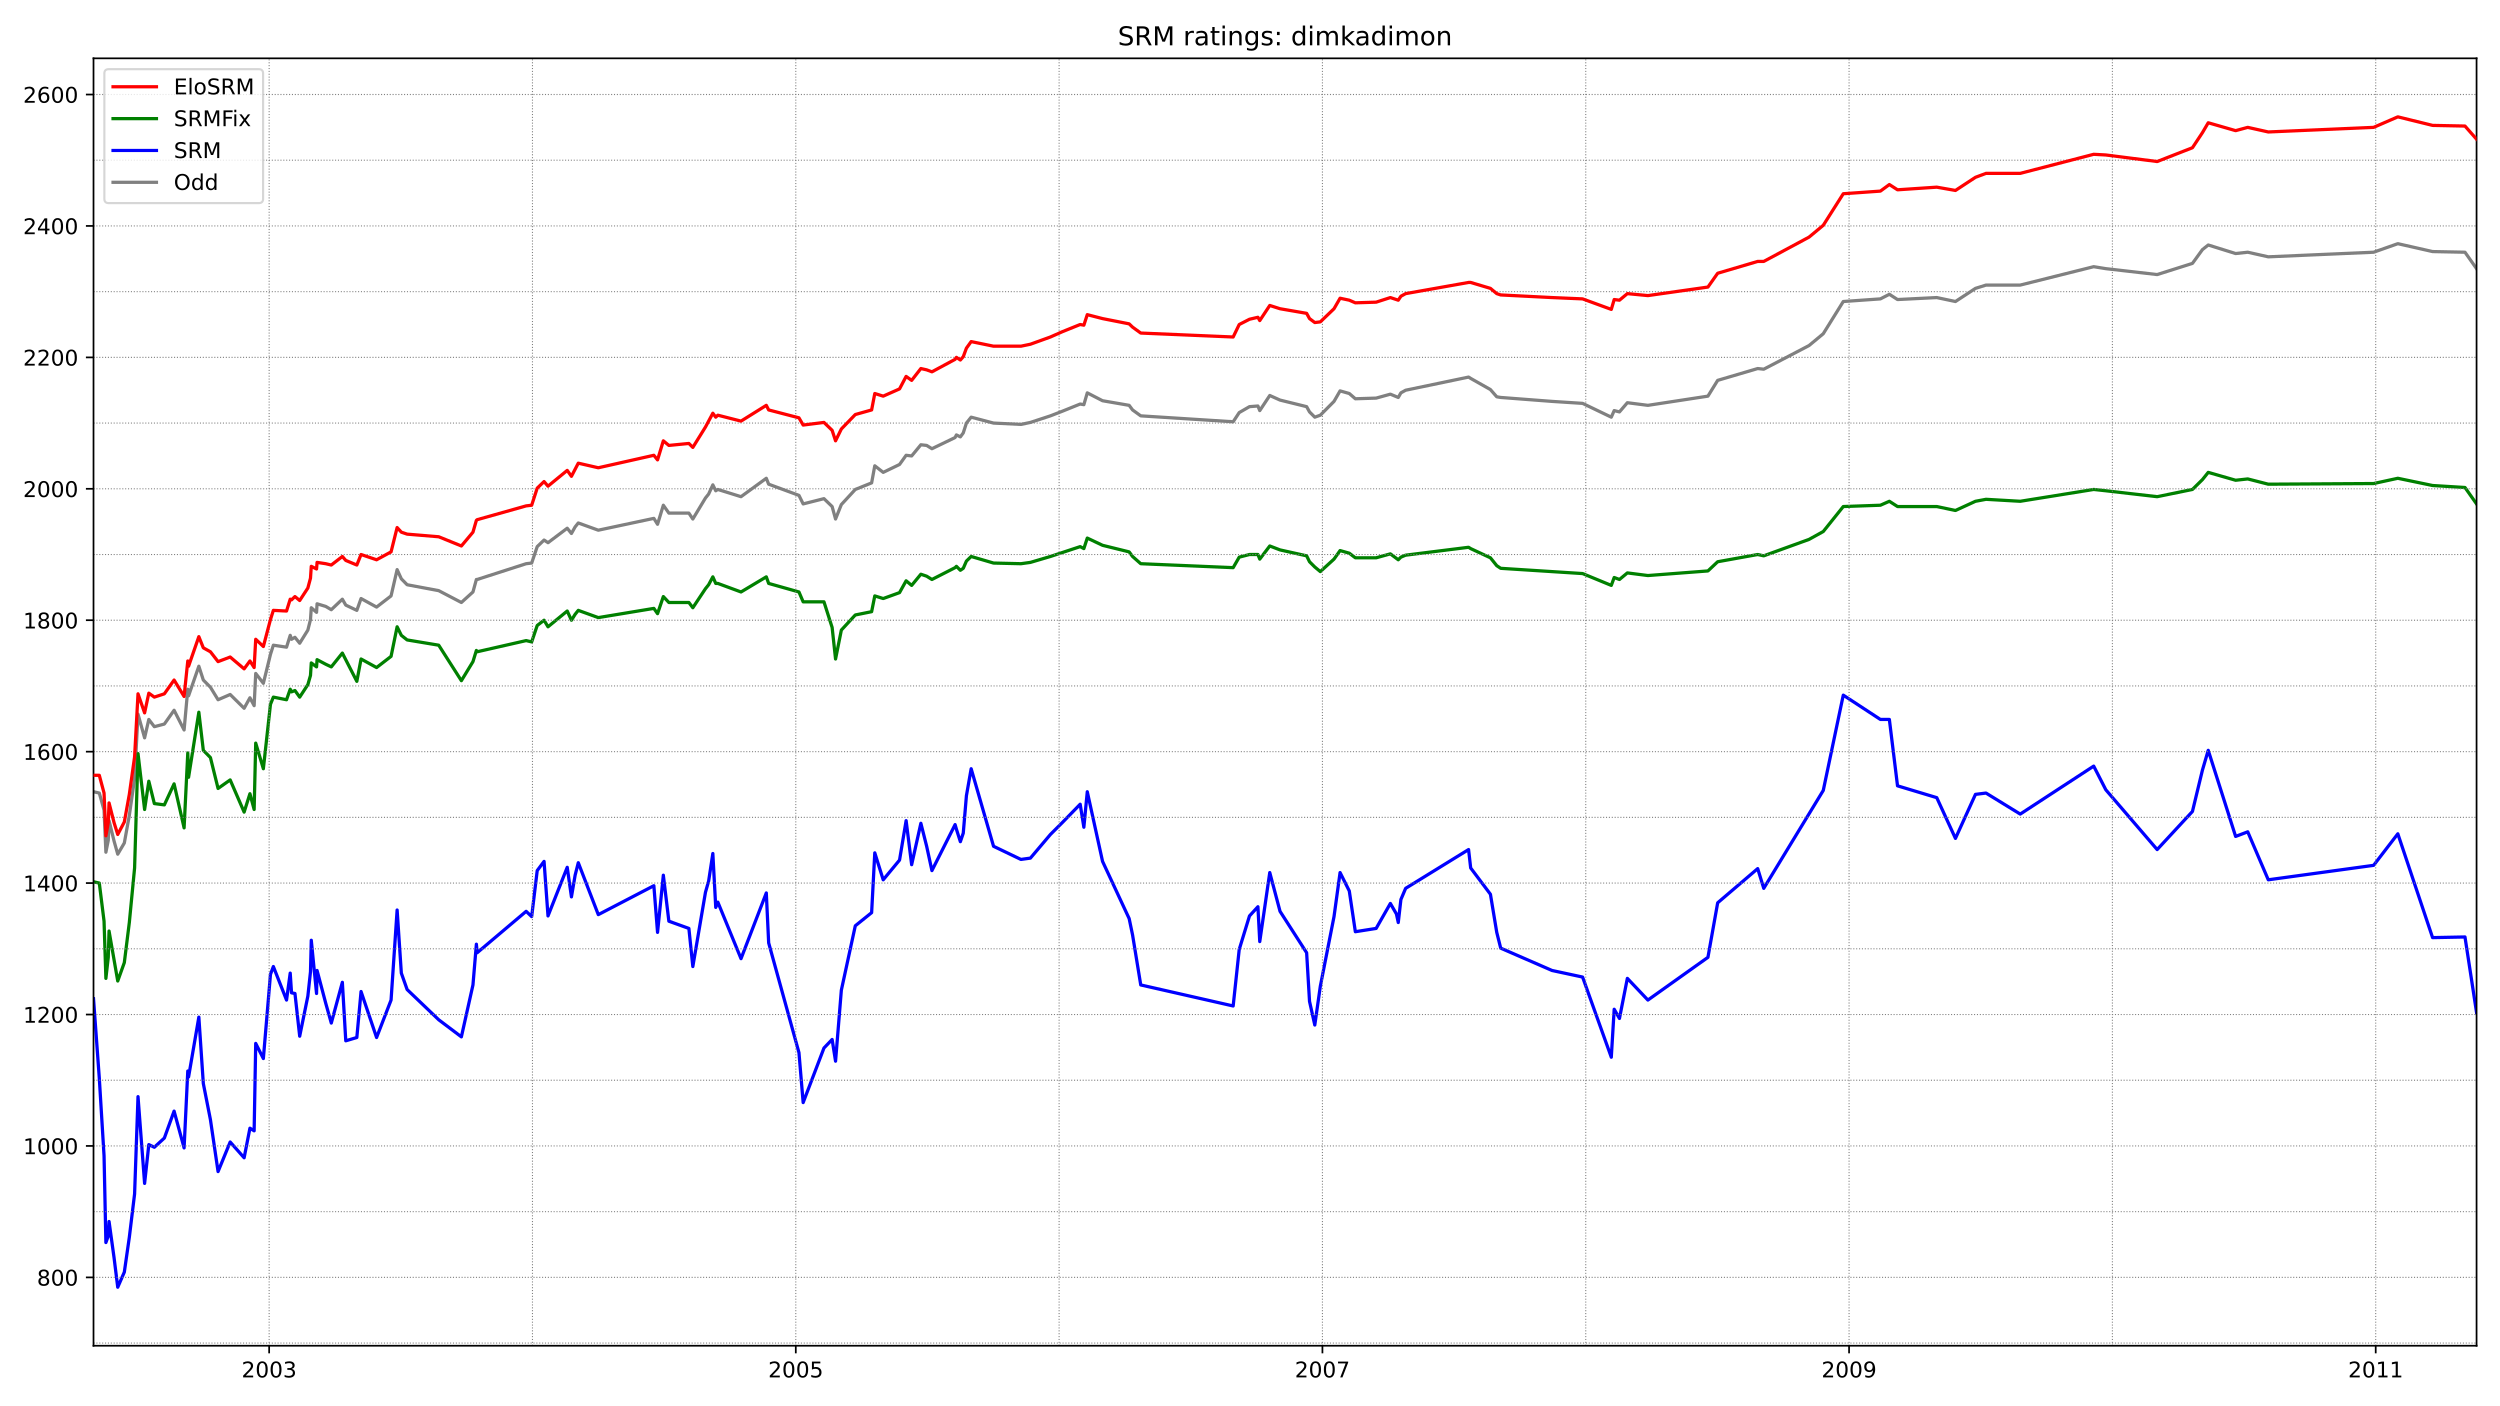 <?xml version="1.0" encoding="utf-8" standalone="no"?>
<!DOCTYPE svg PUBLIC "-//W3C//DTD SVG 1.1//EN"
  "http://www.w3.org/Graphics/SVG/1.1/DTD/svg11.dtd">
<!-- Created with matplotlib (https://matplotlib.org/) -->
<svg height="648pt" version="1.1" viewBox="0 0 1152 648" width="1152pt" xmlns="http://www.w3.org/2000/svg" xmlns:xlink="http://www.w3.org/1999/xlink">
 <defs>
  <style type="text/css">*{stroke-linecap:butt;stroke-linejoin:round;}</style>
 </defs>
 <g id="figure_1">
  <g id="patch_1">
   <path d="M 0 648 
L 1152 648 
L 1152 0 
L 0 0 
z
" style="fill:#ffffff;"/>
  </g>
  <g id="axes_1">
   <g id="patch_2">
    <path d="M 43.09 620.12 
L 1141.2 620.12 
L 1141.2 26.88 
L 43.09 26.88 
z
" style="fill:#ffffff;"/>
   </g>
   <g id="line2d_1">
    <path clip-path="url(#pdb93eaf740)" d="M 43.09 364.834 
L 45.759 365.44 
L 47.944 373.313 
L 48.793 392.693 
L 49.885 387.242 
L 50.249 378.158 
L 52.554 387.545 
L 54.253 393.601 
L 57.287 388.453 
L 59.592 375.735 
L 62.019 358.778 
L 63.596 329.102 
L 66.63 340.003 
L 68.571 331.525 
L 71.119 334.855 
L 75.73 333.644 
L 80.219 327.285 
L 84.83 336.37 
L 86.529 317.595 
L 86.893 320.623 
L 91.625 306.997 
L 93.688 313.356 
L 96.964 316.687 
L 100.483 322.44 
L 106.064 320.018 
L 112.495 326.377 
L 115.165 321.532 
L 117.106 325.165 
L 117.834 310.328 
L 121.353 314.87 
L 124.629 301.546 
L 125.964 297.307 
L 132.031 298.215 
L 133.73 292.765 
L 134.336 294.581 
L 135.914 293.673 
L 138.098 296.398 
L 141.859 290.342 
L 143.073 285.497 
L 143.437 280.046 
L 145.863 282.166 
L 146.106 278.23 
L 150.11 279.441 
L 152.658 280.955 
L 157.755 276.11 
L 159.332 278.835 
L 164.428 281.258 
L 166.37 275.807 
L 173.528 279.744 
L 180.202 274.596 
L 182.993 262.483 
L 184.934 266.723 
L 187.604 269.448 
L 202.164 272.173 
L 212.599 277.624 
L 217.938 272.779 
L 219.516 267.025 
L 219.88 267.025 
L 242.449 259.758 
L 244.997 259.455 
L 247.545 251.885 
L 250.7 248.857 
L 252.52 250.068 
L 261.377 243.406 
L 263.319 245.829 
L 265.017 242.8 
L 266.473 240.984 
L 275.695 244.315 
L 301.298 238.864 
L 302.996 241.589 
L 305.666 232.808 
L 308.214 236.441 
L 317.435 236.441 
L 319.256 239.167 
L 325.08 229.477 
L 326.536 227.66 
L 328.477 223.42 
L 329.812 226.146 
L 330.783 225.54 
L 341.46 228.871 
L 353.109 220.392 
L 354.201 223.118 
L 368.155 228.265 
L 370.096 232.202 
L 379.682 229.78 
L 383.443 233.413 
L 385.021 239.167 
L 387.69 232.505 
L 394.121 225.54 
L 401.644 222.512 
L 403.1 214.639 
L 406.983 217.667 
L 414.506 214.033 
L 417.539 209.794 
L 420.088 210.097 
L 424.334 204.949 
L 427.004 205.252 
L 429.431 206.766 
L 440.108 201.618 
L 440.715 200.407 
L 442.535 201.315 
L 443.87 199.498 
L 445.326 194.956 
L 447.51 192.231 
L 457.824 194.956 
L 470.443 195.562 
L 474.811 194.653 
L 484.033 191.625 
L 489.493 189.505 
L 497.744 186.175 
L 499.443 186.477 
L 501.02 181.027 
L 508.058 184.66 
L 520.313 186.78 
L 521.89 188.9 
L 525.652 191.625 
L 568.241 194.35 
L 571.032 190.111 
L 575.764 187.386 
L 579.647 187.083 
L 580.497 189.203 
L 585.107 182.238 
L 589.84 184.358 
L 602.095 187.386 
L 603.429 189.808 
L 605.856 192.231 
L 608.404 191.322 
L 614.714 184.963 
L 617.505 180.118 
L 621.752 181.33 
L 624.542 183.752 
L 634.128 183.449 
L 640.68 181.632 
L 644.32 183.146 
L 645.534 181.027 
L 647.718 179.815 
L 676.718 173.759 
L 677.688 174.365 
L 686.789 179.513 
L 689.701 182.844 
L 691.521 183.146 
L 715.182 184.963 
L 729.257 185.872 
L 742.483 192.231 
L 743.818 189.203 
L 746.244 189.808 
L 749.885 185.569 
L 759.349 186.78 
L 787.014 182.541 
L 791.504 175.273 
L 809.947 169.823 
L 812.738 170.125 
L 833.608 159.224 
L 840.16 153.774 
L 849.382 138.936 
L 866.49 137.725 
L 870.616 135.605 
L 874.377 138.027 
L 892.457 137.119 
L 901.072 138.936 
L 910.294 132.88 
L 915.147 131.365 
L 930.921 131.365 
L 964.774 122.887 
L 970.356 123.795 
L 994.017 126.52 
L 1010.276 121.373 
L 1014.887 115.014 
L 1017.556 112.894 
L 1030.176 116.83 
L 1035.757 116.225 
L 1045.222 118.345 
L 1093.757 116.225 
L 1104.92 112.288 
L 1120.937 115.922 
L 1135.861 116.225 
L 1141.2 123.795 
L 1141.2 123.795 
" style="fill:none;stroke:#808080;stroke-linecap:square;stroke-width:1.5;"/>
   </g>
   <g id="line2d_2">
    <path clip-path="url(#pdb93eaf740)" d="M 43.09 460.22 
L 45.759 496.86 
L 47.944 532.592 
L 48.793 572.563 
L 49.885 569.535 
L 50.249 562.873 
L 52.554 579.528 
L 54.253 593.155 
L 57.287 586.19 
L 59.592 570.141 
L 62.019 550.155 
L 63.596 505.339 
L 66.63 545.31 
L 68.571 527.444 
L 71.119 528.655 
L 75.73 524.416 
L 80.219 512.001 
L 84.83 528.958 
L 86.529 493.529 
L 86.893 496.255 
L 91.625 468.699 
L 93.688 499.283 
L 96.964 515.937 
L 100.483 539.86 
L 106.064 526.233 
L 112.495 533.5 
L 115.165 519.874 
L 117.106 521.085 
L 117.834 480.811 
L 121.353 487.776 
L 124.629 449.016 
L 125.964 445.382 
L 132.031 460.825 
L 133.73 448.41 
L 134.336 457.495 
L 135.914 457.797 
L 138.098 477.48 
L 141.859 459.009 
L 143.073 447.805 
L 143.437 433.27 
L 145.863 457.797 
L 146.106 447.199 
L 150.11 462.34 
L 152.658 471.424 
L 157.755 452.65 
L 159.332 479.6 
L 164.428 478.086 
L 166.37 456.889 
L 173.528 478.086 
L 180.202 460.825 
L 182.993 419.34 
L 184.934 448.41 
L 187.604 455.98 
L 202.164 469.91 
L 212.599 477.783 
L 217.938 453.861 
L 219.516 435.086 
L 219.88 439.023 
L 242.449 419.946 
L 244.997 422.368 
L 247.545 401.171 
L 250.7 396.932 
L 252.52 422.065 
L 261.377 399.657 
L 263.319 413.284 
L 265.017 403.291 
L 266.473 397.538 
L 275.695 421.46 
L 301.298 408.136 
L 302.996 429.636 
L 305.666 403.291 
L 308.214 424.488 
L 317.435 427.819 
L 319.256 445.382 
L 325.08 411.164 
L 326.536 406.016 
L 328.477 393.298 
L 329.812 418.129 
L 330.783 415.706 
L 341.46 441.748 
L 353.109 411.467 
L 354.201 434.481 
L 368.155 485.05 
L 370.096 508.064 
L 379.682 482.931 
L 383.443 478.994 
L 385.021 488.987 
L 387.69 456.283 
L 394.121 426.608 
L 401.644 420.551 
L 403.1 392.995 
L 406.983 405.411 
L 414.506 396.326 
L 417.539 378.158 
L 420.088 398.446 
L 424.334 379.369 
L 427.004 389.967 
L 429.431 401.171 
L 440.108 379.975 
L 440.715 382.094 
L 442.535 387.848 
L 443.87 383.911 
L 445.326 366.651 
L 447.51 354.235 
L 457.824 389.967 
L 470.443 396.024 
L 474.811 395.418 
L 484.033 384.517 
L 489.493 379.066 
L 497.744 370.587 
L 499.443 381.186 
L 501.02 364.834 
L 508.058 396.932 
L 520.313 423.277 
L 521.89 430.847 
L 525.652 453.861 
L 568.241 463.551 
L 571.032 437.509 
L 575.764 422.065 
L 579.647 417.826 
L 580.497 433.875 
L 585.107 402.08 
L 589.84 419.946 
L 602.095 439.023 
L 603.429 461.431 
L 605.856 472.332 
L 608.404 454.466 
L 614.714 422.368 
L 617.505 402.08 
L 621.752 410.559 
L 624.542 429.333 
L 634.128 427.819 
L 640.68 416.312 
L 643.471 421.157 
L 644.32 425.094 
L 645.534 414.495 
L 647.718 409.347 
L 676.718 391.481 
L 677.688 399.96 
L 686.789 412.073 
L 689.701 429.636 
L 691.521 436.903 
L 715.182 447.199 
L 729.257 450.227 
L 742.483 487.17 
L 743.818 465.065 
L 746.244 469.304 
L 749.885 450.833 
L 759.349 460.825 
L 787.014 441.143 
L 791.504 416.009 
L 809.947 400.263 
L 812.738 409.347 
L 840.16 364.228 
L 849.382 320.32 
L 866.49 331.525 
L 870.616 331.525 
L 874.377 362.109 
L 892.457 367.559 
L 901.072 386.334 
L 910.294 366.045 
L 915.147 365.44 
L 930.921 375.13 
L 964.774 353.024 
L 970.356 363.925 
L 994.017 391.481 
L 1010.276 373.918 
L 1014.887 354.841 
L 1017.556 345.757 
L 1030.176 385.425 
L 1035.757 383.305 
L 1045.222 405.411 
L 1093.757 398.749 
L 1104.92 384.214 
L 1120.937 432.058 
L 1135.861 431.755 
L 1141.2 466.579 
L 1141.2 466.579 
" style="fill:none;stroke:#0000ff;stroke-linecap:square;stroke-width:1.5;"/>
   </g>
   <g id="matplotlib.axis_1">
    <g id="xtick_1">
     <g id="line2d_3">
      <defs>
       <path d="M 0 0 
L 0 3.5 
" id="md1f630dace" style="stroke:#000000;stroke-width:0.8;"/>
      </defs>
      <g>
       <use style="stroke:#000000;stroke-width:0.8;" x="124.023" xlink:href="#md1f630dace" y="620.12"/>
      </g>
     </g>
     <g id="text_1">
      <!-- 2003 -->
      <g transform="translate(111.298 634.718)scale(0.1 -0.1)">
       <defs>
        <path d="M 19.188 8.297 
L 53.609 8.297 
L 53.609 0 
L 7.328 0 
L 7.328 8.297 
Q 12.938 14.109 22.625 23.891 
Q 32.328 33.688 34.812 36.531 
Q 39.547 41.844 41.422 45.531 
Q 43.312 49.219 43.312 52.781 
Q 43.312 58.594 39.234 62.25 
Q 35.156 65.922 28.609 65.922 
Q 23.969 65.922 18.812 64.312 
Q 13.672 62.703 7.812 59.422 
L 7.812 69.391 
Q 13.766 71.781 18.938 73 
Q 24.125 74.219 28.422 74.219 
Q 39.75 74.219 46.484 68.547 
Q 53.219 62.891 53.219 53.422 
Q 53.219 48.922 51.531 44.891 
Q 49.859 40.875 45.406 35.406 
Q 44.188 33.984 37.641 27.219 
Q 31.109 20.453 19.188 8.297 
z
" id="DejaVuSans-50"/>
        <path d="M 31.781 66.406 
Q 24.172 66.406 20.328 58.906 
Q 16.5 51.422 16.5 36.375 
Q 16.5 21.391 20.328 13.891 
Q 24.172 6.391 31.781 6.391 
Q 39.453 6.391 43.281 13.891 
Q 47.125 21.391 47.125 36.375 
Q 47.125 51.422 43.281 58.906 
Q 39.453 66.406 31.781 66.406 
z
M 31.781 74.219 
Q 44.047 74.219 50.516 64.516 
Q 56.984 54.828 56.984 36.375 
Q 56.984 17.969 50.516 8.266 
Q 44.047 -1.422 31.781 -1.422 
Q 19.531 -1.422 13.062 8.266 
Q 6.594 17.969 6.594 36.375 
Q 6.594 54.828 13.062 64.516 
Q 19.531 74.219 31.781 74.219 
z
" id="DejaVuSans-48"/>
        <path d="M 40.578 39.312 
Q 47.656 37.797 51.625 33 
Q 55.609 28.219 55.609 21.188 
Q 55.609 10.406 48.188 4.484 
Q 40.766 -1.422 27.094 -1.422 
Q 22.516 -1.422 17.656 -0.516 
Q 12.797 0.391 7.625 2.203 
L 7.625 11.719 
Q 11.719 9.328 16.594 8.109 
Q 21.484 6.891 26.812 6.891 
Q 36.078 6.891 40.938 10.547 
Q 45.797 14.203 45.797 21.188 
Q 45.797 27.641 41.281 31.266 
Q 36.766 34.906 28.719 34.906 
L 20.219 34.906 
L 20.219 43.016 
L 29.109 43.016 
Q 36.375 43.016 40.234 45.922 
Q 44.094 48.828 44.094 54.297 
Q 44.094 59.906 40.109 62.906 
Q 36.141 65.922 28.719 65.922 
Q 24.656 65.922 20.016 65.031 
Q 15.375 64.156 9.812 62.312 
L 9.812 71.094 
Q 15.438 72.656 20.344 73.438 
Q 25.25 74.219 29.594 74.219 
Q 40.828 74.219 47.359 69.109 
Q 53.906 64.016 53.906 55.328 
Q 53.906 49.266 50.438 45.094 
Q 46.969 40.922 40.578 39.312 
z
" id="DejaVuSans-51"/>
       </defs>
       <use xlink:href="#DejaVuSans-50"/>
       <use x="63.623" xlink:href="#DejaVuSans-48"/>
       <use x="127.246" xlink:href="#DejaVuSans-48"/>
       <use x="190.869" xlink:href="#DejaVuSans-51"/>
      </g>
     </g>
    </g>
    <g id="xtick_2">
     <g id="line2d_4">
      <g>
       <use style="stroke:#000000;stroke-width:0.8;" x="366.699" xlink:href="#md1f630dace" y="620.12"/>
      </g>
     </g>
     <g id="text_2">
      <!-- 2005 -->
      <g transform="translate(353.974 634.718)scale(0.1 -0.1)">
       <defs>
        <path d="M 10.797 72.906 
L 49.516 72.906 
L 49.516 64.594 
L 19.828 64.594 
L 19.828 46.734 
Q 21.969 47.469 24.109 47.828 
Q 26.266 48.188 28.422 48.188 
Q 40.625 48.188 47.75 41.5 
Q 54.891 34.812 54.891 23.391 
Q 54.891 11.625 47.562 5.094 
Q 40.234 -1.422 26.906 -1.422 
Q 22.312 -1.422 17.547 -0.641 
Q 12.797 0.141 7.719 1.703 
L 7.719 11.625 
Q 12.109 9.234 16.797 8.062 
Q 21.484 6.891 26.703 6.891 
Q 35.156 6.891 40.078 11.328 
Q 45.016 15.766 45.016 23.391 
Q 45.016 31 40.078 35.438 
Q 35.156 39.891 26.703 39.891 
Q 22.75 39.891 18.812 39.016 
Q 14.891 38.141 10.797 36.281 
z
" id="DejaVuSans-53"/>
       </defs>
       <use xlink:href="#DejaVuSans-50"/>
       <use x="63.623" xlink:href="#DejaVuSans-48"/>
       <use x="127.246" xlink:href="#DejaVuSans-48"/>
       <use x="190.869" xlink:href="#DejaVuSans-53"/>
      </g>
     </g>
    </g>
    <g id="xtick_3">
     <g id="line2d_5">
      <g>
       <use style="stroke:#000000;stroke-width:0.8;" x="609.375" xlink:href="#md1f630dace" y="620.12"/>
      </g>
     </g>
     <g id="text_3">
      <!-- 2007 -->
      <g transform="translate(596.65 634.718)scale(0.1 -0.1)">
       <defs>
        <path d="M 8.203 72.906 
L 55.078 72.906 
L 55.078 68.703 
L 28.609 0 
L 18.312 0 
L 43.219 64.594 
L 8.203 64.594 
z
" id="DejaVuSans-55"/>
       </defs>
       <use xlink:href="#DejaVuSans-50"/>
       <use x="63.623" xlink:href="#DejaVuSans-48"/>
       <use x="127.246" xlink:href="#DejaVuSans-48"/>
       <use x="190.869" xlink:href="#DejaVuSans-55"/>
      </g>
     </g>
    </g>
    <g id="xtick_4">
     <g id="line2d_6">
      <g>
       <use style="stroke:#000000;stroke-width:0.8;" x="852.051" xlink:href="#md1f630dace" y="620.12"/>
      </g>
     </g>
     <g id="text_4">
      <!-- 2009 -->
      <g transform="translate(839.326 634.718)scale(0.1 -0.1)">
       <defs>
        <path d="M 10.984 1.516 
L 10.984 10.5 
Q 14.703 8.734 18.5 7.812 
Q 22.312 6.891 25.984 6.891 
Q 35.75 6.891 40.891 13.453 
Q 46.047 20.016 46.781 33.406 
Q 43.953 29.203 39.594 26.953 
Q 35.25 24.703 29.984 24.703 
Q 19.047 24.703 12.672 31.312 
Q 6.297 37.938 6.297 49.422 
Q 6.297 60.641 12.938 67.422 
Q 19.578 74.219 30.609 74.219 
Q 43.266 74.219 49.922 64.516 
Q 56.594 54.828 56.594 36.375 
Q 56.594 19.141 48.406 8.859 
Q 40.234 -1.422 26.422 -1.422 
Q 22.703 -1.422 18.891 -0.688 
Q 15.094 0.047 10.984 1.516 
z
M 30.609 32.422 
Q 37.25 32.422 41.125 36.953 
Q 45.016 41.5 45.016 49.422 
Q 45.016 57.281 41.125 61.844 
Q 37.25 66.406 30.609 66.406 
Q 23.969 66.406 20.094 61.844 
Q 16.219 57.281 16.219 49.422 
Q 16.219 41.5 20.094 36.953 
Q 23.969 32.422 30.609 32.422 
z
" id="DejaVuSans-57"/>
       </defs>
       <use xlink:href="#DejaVuSans-50"/>
       <use x="63.623" xlink:href="#DejaVuSans-48"/>
       <use x="127.246" xlink:href="#DejaVuSans-48"/>
       <use x="190.869" xlink:href="#DejaVuSans-57"/>
      </g>
     </g>
    </g>
    <g id="xtick_5">
     <g id="line2d_7">
      <g>
       <use style="stroke:#000000;stroke-width:0.8;" x="1094.727" xlink:href="#md1f630dace" y="620.12"/>
      </g>
     </g>
     <g id="text_5">
      <!-- 2011 -->
      <g transform="translate(1082.002 634.718)scale(0.1 -0.1)">
       <defs>
        <path d="M 12.406 8.297 
L 28.516 8.297 
L 28.516 63.922 
L 10.984 60.406 
L 10.984 69.391 
L 28.422 72.906 
L 38.281 72.906 
L 38.281 8.297 
L 54.391 8.297 
L 54.391 0 
L 12.406 0 
z
" id="DejaVuSans-49"/>
       </defs>
       <use xlink:href="#DejaVuSans-50"/>
       <use x="63.623" xlink:href="#DejaVuSans-48"/>
       <use x="127.246" xlink:href="#DejaVuSans-49"/>
       <use x="190.869" xlink:href="#DejaVuSans-49"/>
      </g>
     </g>
    </g>
   </g>
   <g id="matplotlib.axis_2">
    <g id="ytick_1">
     <g id="line2d_8">
      <defs>
       <path d="M 0 0 
L -3.5 0 
" id="m0e24ed88da" style="stroke:#000000;stroke-width:0.8;"/>
      </defs>
      <g>
       <use style="stroke:#000000;stroke-width:0.8;" x="43.09" xlink:href="#m0e24ed88da" y="588.612"/>
      </g>
     </g>
     <g id="text_6">
      <!-- 800 -->
      <g transform="translate(17.003 592.412)scale(0.1 -0.1)">
       <defs>
        <path d="M 31.781 34.625 
Q 24.75 34.625 20.719 30.859 
Q 16.703 27.094 16.703 20.516 
Q 16.703 13.922 20.719 10.156 
Q 24.75 6.391 31.781 6.391 
Q 38.812 6.391 42.859 10.172 
Q 46.922 13.969 46.922 20.516 
Q 46.922 27.094 42.891 30.859 
Q 38.875 34.625 31.781 34.625 
z
M 21.922 38.812 
Q 15.578 40.375 12.031 44.719 
Q 8.5 49.078 8.5 55.328 
Q 8.5 64.062 14.719 69.141 
Q 20.953 74.219 31.781 74.219 
Q 42.672 74.219 48.875 69.141 
Q 55.078 64.062 55.078 55.328 
Q 55.078 49.078 51.531 44.719 
Q 48 40.375 41.703 38.812 
Q 48.828 37.156 52.797 32.312 
Q 56.781 27.484 56.781 20.516 
Q 56.781 9.906 50.312 4.234 
Q 43.844 -1.422 31.781 -1.422 
Q 19.734 -1.422 13.25 4.234 
Q 6.781 9.906 6.781 20.516 
Q 6.781 27.484 10.781 32.312 
Q 14.797 37.156 21.922 38.812 
z
M 18.312 54.391 
Q 18.312 48.734 21.844 45.562 
Q 25.391 42.391 31.781 42.391 
Q 38.141 42.391 41.719 45.562 
Q 45.312 48.734 45.312 54.391 
Q 45.312 60.062 41.719 63.234 
Q 38.141 66.406 31.781 66.406 
Q 25.391 66.406 21.844 63.234 
Q 18.312 60.062 18.312 54.391 
z
" id="DejaVuSans-56"/>
       </defs>
       <use xlink:href="#DejaVuSans-56"/>
       <use x="63.623" xlink:href="#DejaVuSans-48"/>
       <use x="127.246" xlink:href="#DejaVuSans-48"/>
      </g>
     </g>
    </g>
    <g id="ytick_2">
     <g id="line2d_9">
      <g>
       <use style="stroke:#000000;stroke-width:0.8;" x="43.09" xlink:href="#m0e24ed88da" y="528.05"/>
      </g>
     </g>
     <g id="text_7">
      <!-- 1000 -->
      <g transform="translate(10.64 531.849)scale(0.1 -0.1)">
       <use xlink:href="#DejaVuSans-49"/>
       <use x="63.623" xlink:href="#DejaVuSans-48"/>
       <use x="127.246" xlink:href="#DejaVuSans-48"/>
       <use x="190.869" xlink:href="#DejaVuSans-48"/>
      </g>
     </g>
    </g>
    <g id="ytick_3">
     <g id="line2d_10">
      <g>
       <use style="stroke:#000000;stroke-width:0.8;" x="43.09" xlink:href="#m0e24ed88da" y="467.487"/>
      </g>
     </g>
     <g id="text_8">
      <!-- 1200 -->
      <g transform="translate(10.64 471.287)scale(0.1 -0.1)">
       <use xlink:href="#DejaVuSans-49"/>
       <use x="63.623" xlink:href="#DejaVuSans-50"/>
       <use x="127.246" xlink:href="#DejaVuSans-48"/>
       <use x="190.869" xlink:href="#DejaVuSans-48"/>
      </g>
     </g>
    </g>
    <g id="ytick_4">
     <g id="line2d_11">
      <g>
       <use style="stroke:#000000;stroke-width:0.8;" x="43.09" xlink:href="#m0e24ed88da" y="406.925"/>
      </g>
     </g>
     <g id="text_9">
      <!-- 1400 -->
      <g transform="translate(10.64 410.724)scale(0.1 -0.1)">
       <defs>
        <path d="M 37.797 64.312 
L 12.891 25.391 
L 37.797 25.391 
z
M 35.203 72.906 
L 47.609 72.906 
L 47.609 25.391 
L 58.016 25.391 
L 58.016 17.188 
L 47.609 17.188 
L 47.609 0 
L 37.797 0 
L 37.797 17.188 
L 4.891 17.188 
L 4.891 26.703 
z
" id="DejaVuSans-52"/>
       </defs>
       <use xlink:href="#DejaVuSans-49"/>
       <use x="63.623" xlink:href="#DejaVuSans-52"/>
       <use x="127.246" xlink:href="#DejaVuSans-48"/>
       <use x="190.869" xlink:href="#DejaVuSans-48"/>
      </g>
     </g>
    </g>
    <g id="ytick_5">
     <g id="line2d_12">
      <g>
       <use style="stroke:#000000;stroke-width:0.8;" x="43.09" xlink:href="#m0e24ed88da" y="346.362"/>
      </g>
     </g>
     <g id="text_10">
      <!-- 1600 -->
      <g transform="translate(10.64 350.162)scale(0.1 -0.1)">
       <defs>
        <path d="M 33.016 40.375 
Q 26.375 40.375 22.484 35.828 
Q 18.609 31.297 18.609 23.391 
Q 18.609 15.531 22.484 10.953 
Q 26.375 6.391 33.016 6.391 
Q 39.656 6.391 43.531 10.953 
Q 47.406 15.531 47.406 23.391 
Q 47.406 31.297 43.531 35.828 
Q 39.656 40.375 33.016 40.375 
z
M 52.594 71.297 
L 52.594 62.312 
Q 48.875 64.062 45.094 64.984 
Q 41.312 65.922 37.594 65.922 
Q 27.828 65.922 22.672 59.328 
Q 17.531 52.734 16.797 39.406 
Q 19.672 43.656 24.016 45.922 
Q 28.375 48.188 33.594 48.188 
Q 44.578 48.188 50.953 41.516 
Q 57.328 34.859 57.328 23.391 
Q 57.328 12.156 50.688 5.359 
Q 44.047 -1.422 33.016 -1.422 
Q 20.359 -1.422 13.672 8.266 
Q 6.984 17.969 6.984 36.375 
Q 6.984 53.656 15.188 63.938 
Q 23.391 74.219 37.203 74.219 
Q 40.922 74.219 44.703 73.484 
Q 48.484 72.75 52.594 71.297 
z
" id="DejaVuSans-54"/>
       </defs>
       <use xlink:href="#DejaVuSans-49"/>
       <use x="63.623" xlink:href="#DejaVuSans-54"/>
       <use x="127.246" xlink:href="#DejaVuSans-48"/>
       <use x="190.869" xlink:href="#DejaVuSans-48"/>
      </g>
     </g>
    </g>
    <g id="ytick_6">
     <g id="line2d_13">
      <g>
       <use style="stroke:#000000;stroke-width:0.8;" x="43.09" xlink:href="#m0e24ed88da" y="285.8"/>
      </g>
     </g>
     <g id="text_11">
      <!-- 1800 -->
      <g transform="translate(10.64 289.599)scale(0.1 -0.1)">
       <use xlink:href="#DejaVuSans-49"/>
       <use x="63.623" xlink:href="#DejaVuSans-56"/>
       <use x="127.246" xlink:href="#DejaVuSans-48"/>
       <use x="190.869" xlink:href="#DejaVuSans-48"/>
      </g>
     </g>
    </g>
    <g id="ytick_7">
     <g id="line2d_14">
      <g>
       <use style="stroke:#000000;stroke-width:0.8;" x="43.09" xlink:href="#m0e24ed88da" y="225.237"/>
      </g>
     </g>
     <g id="text_12">
      <!-- 2000 -->
      <g transform="translate(10.64 229.037)scale(0.1 -0.1)">
       <use xlink:href="#DejaVuSans-50"/>
       <use x="63.623" xlink:href="#DejaVuSans-48"/>
       <use x="127.246" xlink:href="#DejaVuSans-48"/>
       <use x="190.869" xlink:href="#DejaVuSans-48"/>
      </g>
     </g>
    </g>
    <g id="ytick_8">
     <g id="line2d_15">
      <g>
       <use style="stroke:#000000;stroke-width:0.8;" x="43.09" xlink:href="#m0e24ed88da" y="164.675"/>
      </g>
     </g>
     <g id="text_13">
      <!-- 2200 -->
      <g transform="translate(10.64 168.474)scale(0.1 -0.1)">
       <use xlink:href="#DejaVuSans-50"/>
       <use x="63.623" xlink:href="#DejaVuSans-50"/>
       <use x="127.246" xlink:href="#DejaVuSans-48"/>
       <use x="190.869" xlink:href="#DejaVuSans-48"/>
      </g>
     </g>
    </g>
    <g id="ytick_9">
     <g id="line2d_16">
      <g>
       <use style="stroke:#000000;stroke-width:0.8;" x="43.09" xlink:href="#m0e24ed88da" y="104.112"/>
      </g>
     </g>
     <g id="text_14">
      <!-- 2400 -->
      <g transform="translate(10.64 107.912)scale(0.1 -0.1)">
       <use xlink:href="#DejaVuSans-50"/>
       <use x="63.623" xlink:href="#DejaVuSans-52"/>
       <use x="127.246" xlink:href="#DejaVuSans-48"/>
       <use x="190.869" xlink:href="#DejaVuSans-48"/>
      </g>
     </g>
    </g>
    <g id="ytick_10">
     <g id="line2d_17">
      <g>
       <use style="stroke:#000000;stroke-width:0.8;" x="43.09" xlink:href="#m0e24ed88da" y="43.55"/>
      </g>
     </g>
     <g id="text_15">
      <!-- 2600 -->
      <g transform="translate(10.64 47.349)scale(0.1 -0.1)">
       <use xlink:href="#DejaVuSans-50"/>
       <use x="63.623" xlink:href="#DejaVuSans-54"/>
       <use x="127.246" xlink:href="#DejaVuSans-48"/>
       <use x="190.869" xlink:href="#DejaVuSans-48"/>
      </g>
     </g>
    </g>
   </g>
   <g id="line2d_18">
    <path clip-path="url(#pdb93eaf740)" d="M 43.09 406.319 
L 45.759 406.925 
L 47.944 424.488 
L 48.793 450.833 
L 49.885 441.143 
L 50.249 429.03 
L 54.253 452.044 
L 57.287 443.565 
L 59.592 425.094 
L 62.019 399.96 
L 63.596 347.271 
L 66.63 373.01 
L 68.571 359.989 
L 71.119 370.285 
L 75.73 370.89 
L 80.219 361.2 
L 84.83 381.489 
L 86.529 346.968 
L 86.893 358.172 
L 91.625 328.194 
L 93.688 345.757 
L 96.964 349.088 
L 100.483 363.32 
L 106.064 359.383 
L 112.495 374.221 
L 115.165 365.742 
L 117.106 373.01 
L 117.834 342.426 
L 121.353 354.235 
L 124.629 324.56 
L 125.964 321.229 
L 132.031 322.44 
L 133.73 317.595 
L 134.336 318.806 
L 135.914 318.201 
L 138.098 321.229 
L 141.859 315.475 
L 143.073 311.236 
L 143.437 305.483 
L 145.863 307.3 
L 146.106 303.969 
L 150.11 306.088 
L 152.658 307.3 
L 157.755 300.94 
L 164.428 313.961 
L 166.37 303.666 
L 173.528 307.602 
L 180.202 302.455 
L 182.993 288.828 
L 184.934 292.765 
L 187.604 294.884 
L 202.164 297.307 
L 212.599 313.659 
L 217.938 304.877 
L 219.516 299.729 
L 219.88 300.335 
L 242.449 295.187 
L 244.997 295.793 
L 247.545 288.222 
L 250.7 285.8 
L 252.52 288.828 
L 261.377 281.56 
L 263.319 285.8 
L 265.017 283.075 
L 266.473 281.258 
L 275.695 284.589 
L 301.298 280.349 
L 302.996 282.772 
L 305.666 274.899 
L 308.214 277.624 
L 317.435 277.624 
L 319.256 280.046 
L 325.08 271.265 
L 326.536 269.448 
L 328.477 265.814 
L 329.812 268.842 
L 330.783 268.842 
L 341.46 272.779 
L 353.109 265.814 
L 354.201 268.842 
L 368.155 272.779 
L 370.096 277.321 
L 379.682 277.321 
L 383.443 289.131 
L 385.021 303.666 
L 387.69 290.342 
L 394.121 283.377 
L 401.644 281.863 
L 403.1 274.596 
L 406.983 275.807 
L 414.506 273.082 
L 417.539 267.631 
L 420.088 269.751 
L 424.334 264.603 
L 427.004 265.511 
L 429.431 267.025 
L 440.108 261.575 
L 440.715 260.969 
L 442.535 262.786 
L 443.87 261.878 
L 445.326 258.547 
L 447.51 256.427 
L 457.824 259.455 
L 470.443 259.758 
L 474.811 259.152 
L 484.033 256.427 
L 497.744 251.885 
L 499.443 252.793 
L 501.02 247.948 
L 508.058 251.279 
L 520.313 254.307 
L 521.89 256.427 
L 525.652 259.758 
L 568.241 261.575 
L 571.032 256.73 
L 575.764 255.519 
L 579.647 255.519 
L 580.497 257.638 
L 585.107 251.582 
L 589.84 253.399 
L 602.095 256.124 
L 603.429 258.85 
L 605.856 261.272 
L 608.404 263.392 
L 614.714 257.638 
L 617.505 253.702 
L 621.752 254.913 
L 624.542 257.033 
L 634.128 257.033 
L 640.68 255.216 
L 644.32 257.941 
L 645.534 256.73 
L 647.718 255.821 
L 676.718 252.188 
L 677.688 252.793 
L 686.789 257.033 
L 689.701 260.666 
L 691.521 261.878 
L 729.257 264.3 
L 742.483 269.751 
L 743.818 266.117 
L 746.244 267.025 
L 749.885 263.997 
L 759.349 265.209 
L 787.014 263.089 
L 791.504 258.85 
L 809.947 255.519 
L 812.738 256.124 
L 833.608 248.554 
L 840.16 244.92 
L 849.382 233.413 
L 866.49 232.808 
L 870.616 230.991 
L 874.377 233.413 
L 892.457 233.413 
L 901.072 235.23 
L 910.294 230.991 
L 915.147 230.082 
L 930.921 230.991 
L 964.774 225.54 
L 970.356 226.146 
L 994.017 228.871 
L 1010.276 225.54 
L 1014.887 220.998 
L 1017.556 217.667 
L 1030.176 221.301 
L 1035.757 220.695 
L 1045.222 223.118 
L 1093.757 222.815 
L 1104.92 220.392 
L 1120.937 223.723 
L 1135.861 224.632 
L 1141.2 232.202 
L 1141.2 232.202 
" style="fill:none;stroke:#008000;stroke-linecap:square;stroke-width:1.5;"/>
   </g>
   <g id="line2d_19">
    <path clip-path="url(#pdb93eaf740)" d="M 43.09 618.894 
L 1141.2 618.894 
" style="fill:none;stroke:#808080;stroke-dasharray:0.5,0.825;stroke-dashoffset:0;stroke-width:0.5;"/>
   </g>
   <g id="line2d_20">
    <path clip-path="url(#pdb93eaf740)" d="M 43.09 588.612 
L 1141.2 588.612 
" style="fill:none;stroke:#808080;stroke-dasharray:0.5,0.825;stroke-dashoffset:0;stroke-width:0.5;"/>
   </g>
   <g id="line2d_21">
    <path clip-path="url(#pdb93eaf740)" d="M 43.09 558.331 
L 1141.2 558.331 
" style="fill:none;stroke:#808080;stroke-dasharray:0.5,0.825;stroke-dashoffset:0;stroke-width:0.5;"/>
   </g>
   <g id="line2d_22">
    <path clip-path="url(#pdb93eaf740)" d="M 43.09 528.05 
L 1141.2 528.05 
" style="fill:none;stroke:#808080;stroke-dasharray:0.5,0.825;stroke-dashoffset:0;stroke-width:0.5;"/>
   </g>
   <g id="line2d_23">
    <path clip-path="url(#pdb93eaf740)" d="M 43.09 497.769 
L 1141.2 497.769 
" style="fill:none;stroke:#808080;stroke-dasharray:0.5,0.825;stroke-dashoffset:0;stroke-width:0.5;"/>
   </g>
   <g id="line2d_24">
    <path clip-path="url(#pdb93eaf740)" d="M 43.09 467.487 
L 1141.2 467.487 
" style="fill:none;stroke:#808080;stroke-dasharray:0.5,0.825;stroke-dashoffset:0;stroke-width:0.5;"/>
   </g>
   <g id="line2d_25">
    <path clip-path="url(#pdb93eaf740)" d="M 43.09 437.206 
L 1141.2 437.206 
" style="fill:none;stroke:#808080;stroke-dasharray:0.5,0.825;stroke-dashoffset:0;stroke-width:0.5;"/>
   </g>
   <g id="line2d_26">
    <path clip-path="url(#pdb93eaf740)" d="M 43.09 406.925 
L 1141.2 406.925 
" style="fill:none;stroke:#808080;stroke-dasharray:0.5,0.825;stroke-dashoffset:0;stroke-width:0.5;"/>
   </g>
   <g id="line2d_27">
    <path clip-path="url(#pdb93eaf740)" d="M 43.09 376.644 
L 1141.2 376.644 
" style="fill:none;stroke:#808080;stroke-dasharray:0.5,0.825;stroke-dashoffset:0;stroke-width:0.5;"/>
   </g>
   <g id="line2d_28">
    <path clip-path="url(#pdb93eaf740)" d="M 43.09 346.362 
L 1141.2 346.362 
" style="fill:none;stroke:#808080;stroke-dasharray:0.5,0.825;stroke-dashoffset:0;stroke-width:0.5;"/>
   </g>
   <g id="line2d_29">
    <path clip-path="url(#pdb93eaf740)" d="M 43.09 316.081 
L 1141.2 316.081 
" style="fill:none;stroke:#808080;stroke-dasharray:0.5,0.825;stroke-dashoffset:0;stroke-width:0.5;"/>
   </g>
   <g id="line2d_30">
    <path clip-path="url(#pdb93eaf740)" d="M 43.09 285.8 
L 1141.2 285.8 
" style="fill:none;stroke:#808080;stroke-dasharray:0.5,0.825;stroke-dashoffset:0;stroke-width:0.5;"/>
   </g>
   <g id="line2d_31">
    <path clip-path="url(#pdb93eaf740)" d="M 43.09 255.519 
L 1141.2 255.519 
" style="fill:none;stroke:#808080;stroke-dasharray:0.5,0.825;stroke-dashoffset:0;stroke-width:0.5;"/>
   </g>
   <g id="line2d_32">
    <path clip-path="url(#pdb93eaf740)" d="M 43.09 225.237 
L 1141.2 225.237 
" style="fill:none;stroke:#808080;stroke-dasharray:0.5,0.825;stroke-dashoffset:0;stroke-width:0.5;"/>
   </g>
   <g id="line2d_33">
    <path clip-path="url(#pdb93eaf740)" d="M 43.09 194.956 
L 1141.2 194.956 
" style="fill:none;stroke:#808080;stroke-dasharray:0.5,0.825;stroke-dashoffset:0;stroke-width:0.5;"/>
   </g>
   <g id="line2d_34">
    <path clip-path="url(#pdb93eaf740)" d="M 43.09 164.675 
L 1141.2 164.675 
" style="fill:none;stroke:#808080;stroke-dasharray:0.5,0.825;stroke-dashoffset:0;stroke-width:0.5;"/>
   </g>
   <g id="line2d_35">
    <path clip-path="url(#pdb93eaf740)" d="M 43.09 134.394 
L 1141.2 134.394 
" style="fill:none;stroke:#808080;stroke-dasharray:0.5,0.825;stroke-dashoffset:0;stroke-width:0.5;"/>
   </g>
   <g id="line2d_36">
    <path clip-path="url(#pdb93eaf740)" d="M 43.09 104.112 
L 1141.2 104.112 
" style="fill:none;stroke:#808080;stroke-dasharray:0.5,0.825;stroke-dashoffset:0;stroke-width:0.5;"/>
   </g>
   <g id="line2d_37">
    <path clip-path="url(#pdb93eaf740)" d="M 43.09 73.831 
L 1141.2 73.831 
" style="fill:none;stroke:#808080;stroke-dasharray:0.5,0.825;stroke-dashoffset:0;stroke-width:0.5;"/>
   </g>
   <g id="line2d_38">
    <path clip-path="url(#pdb93eaf740)" d="M 43.09 43.55 
L 1141.2 43.55 
" style="fill:none;stroke:#808080;stroke-dasharray:0.5,0.825;stroke-dashoffset:0;stroke-width:0.5;"/>
   </g>
   <g id="line2d_39">
    <path clip-path="url(#pdb93eaf740)" d="M 124.023 620.12 
L 124.023 26.88 
" style="fill:none;stroke:#808080;stroke-dasharray:0.5,0.825;stroke-dashoffset:0;stroke-width:0.5;"/>
   </g>
   <g id="line2d_40">
    <path clip-path="url(#pdb93eaf740)" d="M 245.361 620.12 
L 245.361 26.88 
" style="fill:none;stroke:#808080;stroke-dasharray:0.5,0.825;stroke-dashoffset:0;stroke-width:0.5;"/>
   </g>
   <g id="line2d_41">
    <path clip-path="url(#pdb93eaf740)" d="M 366.699 620.12 
L 366.699 26.88 
" style="fill:none;stroke:#808080;stroke-dasharray:0.5,0.825;stroke-dashoffset:0;stroke-width:0.5;"/>
   </g>
   <g id="line2d_42">
    <path clip-path="url(#pdb93eaf740)" d="M 488.037 620.12 
L 488.037 26.88 
" style="fill:none;stroke:#808080;stroke-dasharray:0.5,0.825;stroke-dashoffset:0;stroke-width:0.5;"/>
   </g>
   <g id="line2d_43">
    <path clip-path="url(#pdb93eaf740)" d="M 609.375 620.12 
L 609.375 26.88 
" style="fill:none;stroke:#808080;stroke-dasharray:0.5,0.825;stroke-dashoffset:0;stroke-width:0.5;"/>
   </g>
   <g id="line2d_44">
    <path clip-path="url(#pdb93eaf740)" d="M 730.713 620.12 
L 730.713 26.88 
" style="fill:none;stroke:#808080;stroke-dasharray:0.5,0.825;stroke-dashoffset:0;stroke-width:0.5;"/>
   </g>
   <g id="line2d_45">
    <path clip-path="url(#pdb93eaf740)" d="M 852.051 620.12 
L 852.051 26.88 
" style="fill:none;stroke:#808080;stroke-dasharray:0.5,0.825;stroke-dashoffset:0;stroke-width:0.5;"/>
   </g>
   <g id="line2d_46">
    <path clip-path="url(#pdb93eaf740)" d="M 973.389 620.12 
L 973.389 26.88 
" style="fill:none;stroke:#808080;stroke-dasharray:0.5,0.825;stroke-dashoffset:0;stroke-width:0.5;"/>
   </g>
   <g id="line2d_47">
    <path clip-path="url(#pdb93eaf740)" d="M 1094.727 620.12 
L 1094.727 26.88 
" style="fill:none;stroke:#808080;stroke-dasharray:0.5,0.825;stroke-dashoffset:0;stroke-width:0.5;"/>
   </g>
   <g id="patch_3">
    <path d="M 43.09 620.12 
L 43.09 26.88 
" style="fill:none;stroke:#000000;stroke-linecap:square;stroke-linejoin:miter;stroke-width:0.8;"/>
   </g>
   <g id="patch_4">
    <path d="M 1141.2 620.12 
L 1141.2 26.88 
" style="fill:none;stroke:#000000;stroke-linecap:square;stroke-linejoin:miter;stroke-width:0.8;"/>
   </g>
   <g id="patch_5">
    <path d="M 43.09 620.12 
L 1141.2 620.12 
" style="fill:none;stroke:#000000;stroke-linecap:square;stroke-linejoin:miter;stroke-width:0.8;"/>
   </g>
   <g id="patch_6">
    <path d="M 43.09 26.88 
L 1141.2 26.88 
" style="fill:none;stroke:#000000;stroke-linecap:square;stroke-linejoin:miter;stroke-width:0.8;"/>
   </g>
   <g id="line2d_48">
    <path clip-path="url(#pdb93eaf740)" d="M 43.09 357.264 
L 45.759 357.264 
L 47.944 365.44 
L 48.793 385.122 
L 49.885 379.066 
L 50.249 369.982 
L 52.554 379.066 
L 54.253 384.517 
L 57.287 378.763 
L 59.592 366.045 
L 62.019 348.785 
L 63.596 319.715 
L 66.63 328.496 
L 68.571 319.412 
L 71.119 321.229 
L 75.73 319.715 
L 80.219 313.356 
L 84.83 320.926 
L 86.529 304.574 
L 86.893 306.997 
L 91.625 293.37 
L 93.688 298.518 
L 96.964 300.335 
L 100.483 304.877 
L 106.064 302.757 
L 112.495 308.208 
L 115.165 304.574 
L 117.106 307.602 
L 117.834 294.581 
L 121.353 297.912 
L 124.629 285.497 
L 125.964 281.258 
L 132.031 281.56 
L 133.73 276.11 
L 134.336 276.413 
L 135.914 274.899 
L 138.098 276.715 
L 141.859 270.962 
L 143.073 266.42 
L 143.437 260.969 
L 145.863 262.18 
L 146.106 259.152 
L 150.11 259.758 
L 152.658 260.364 
L 157.755 256.427 
L 159.332 258.244 
L 164.428 260.364 
L 166.37 255.519 
L 173.528 257.941 
L 180.202 254.307 
L 182.993 243.103 
L 184.934 245.223 
L 187.604 246.131 
L 202.164 247.343 
L 212.599 251.582 
L 217.938 245.223 
L 219.516 239.772 
L 219.88 239.47 
L 242.449 233.11 
L 244.997 232.808 
L 247.545 224.935 
L 250.7 221.906 
L 252.52 224.026 
L 261.377 216.759 
L 263.319 219.484 
L 266.473 213.428 
L 275.695 215.547 
L 301.298 209.794 
L 302.996 211.914 
L 305.666 203.132 
L 308.214 205.252 
L 317.435 204.343 
L 319.256 206.16 
L 325.08 196.773 
L 328.477 190.414 
L 329.812 192.231 
L 330.783 191.322 
L 341.46 194.048 
L 353.109 186.78 
L 354.201 188.9 
L 368.155 192.534 
L 370.096 195.865 
L 379.682 194.653 
L 383.443 198.287 
L 385.021 203.132 
L 387.69 197.681 
L 394.121 191.02 
L 401.644 188.9 
L 403.1 181.33 
L 406.983 182.541 
L 414.506 179.21 
L 417.539 173.456 
L 420.088 175.273 
L 424.334 169.823 
L 427.004 170.428 
L 429.431 171.337 
L 440.108 165.583 
L 440.715 164.675 
L 442.535 165.886 
L 443.87 164.372 
L 445.326 160.435 
L 447.51 157.407 
L 457.824 159.527 
L 470.443 159.527 
L 474.811 158.619 
L 484.033 155.288 
L 489.493 152.865 
L 497.744 149.534 
L 499.443 149.837 
L 501.02 144.992 
L 508.058 146.809 
L 520.313 149.231 
L 521.89 150.745 
L 525.652 153.471 
L 568.241 155.288 
L 571.032 149.534 
L 575.764 147.112 
L 579.647 146.203 
L 580.497 147.717 
L 585.107 140.753 
L 589.84 142.267 
L 602.095 144.386 
L 603.429 146.809 
L 605.856 148.626 
L 608.404 148.323 
L 614.714 142.267 
L 617.505 137.422 
L 621.752 138.33 
L 624.542 139.541 
L 634.128 139.239 
L 640.68 137.119 
L 644.32 138.33 
L 645.534 136.513 
L 647.718 135.302 
L 676.718 130.154 
L 677.688 130.154 
L 686.789 132.88 
L 689.701 135.302 
L 691.521 135.908 
L 715.182 137.119 
L 729.257 137.725 
L 742.483 142.57 
L 743.818 138.027 
L 746.244 138.33 
L 749.885 135.302 
L 759.349 136.21 
L 787.014 132.274 
L 791.504 125.915 
L 809.947 120.464 
L 812.738 120.464 
L 833.608 109.26 
L 840.16 103.81 
L 849.382 89.275 
L 866.49 88.063 
L 870.616 85.035 
L 874.377 87.458 
L 892.457 86.246 
L 901.072 87.76 
L 910.294 81.704 
L 915.147 79.887 
L 930.921 79.887 
L 964.774 71.106 
L 970.356 71.409 
L 994.017 74.437 
L 1010.276 68.078 
L 1014.887 61.113 
L 1017.556 56.571 
L 1030.176 60.205 
L 1035.757 58.69 
L 1045.222 60.81 
L 1093.757 58.69 
L 1104.92 53.845 
L 1120.937 57.782 
L 1135.861 58.085 
L 1141.2 64.141 
L 1141.2 64.141 
" style="fill:none;stroke:#ff0000;stroke-linecap:square;stroke-width:1.5;"/>
   </g>
   <g id="text_16">
    <!-- SRM ratings: dimkadimon -->
    <g transform="translate(515.095 20.88)scale(0.12 -0.12)">
     <defs>
      <path d="M 53.516 70.516 
L 53.516 60.891 
Q 47.906 63.578 42.922 64.891 
Q 37.938 66.219 33.297 66.219 
Q 25.25 66.219 20.875 63.094 
Q 16.5 59.969 16.5 54.203 
Q 16.5 49.359 19.406 46.891 
Q 22.312 44.438 30.422 42.922 
L 36.375 41.703 
Q 47.406 39.594 52.656 34.297 
Q 57.906 29 57.906 20.125 
Q 57.906 9.516 50.797 4.047 
Q 43.703 -1.422 29.984 -1.422 
Q 24.812 -1.422 18.969 -0.25 
Q 13.141 0.922 6.891 3.219 
L 6.891 13.375 
Q 12.891 10.016 18.656 8.297 
Q 24.422 6.594 29.984 6.594 
Q 38.422 6.594 43.016 9.906 
Q 47.609 13.234 47.609 19.391 
Q 47.609 24.75 44.312 27.781 
Q 41.016 30.812 33.5 32.328 
L 27.484 33.5 
Q 16.453 35.688 11.516 40.375 
Q 6.594 45.062 6.594 53.422 
Q 6.594 63.094 13.406 68.656 
Q 20.219 74.219 32.172 74.219 
Q 37.312 74.219 42.625 73.281 
Q 47.953 72.359 53.516 70.516 
z
" id="DejaVuSans-83"/>
      <path d="M 44.391 34.188 
Q 47.562 33.109 50.562 29.594 
Q 53.562 26.078 56.594 19.922 
L 66.609 0 
L 56 0 
L 46.688 18.703 
Q 43.062 26.031 39.672 28.422 
Q 36.281 30.812 30.422 30.812 
L 19.672 30.812 
L 19.672 0 
L 9.812 0 
L 9.812 72.906 
L 32.078 72.906 
Q 44.578 72.906 50.734 67.672 
Q 56.891 62.453 56.891 51.906 
Q 56.891 45.016 53.688 40.469 
Q 50.484 35.938 44.391 34.188 
z
M 19.672 64.797 
L 19.672 38.922 
L 32.078 38.922 
Q 39.203 38.922 42.844 42.219 
Q 46.484 45.516 46.484 51.906 
Q 46.484 58.297 42.844 61.547 
Q 39.203 64.797 32.078 64.797 
z
" id="DejaVuSans-82"/>
      <path d="M 9.812 72.906 
L 24.516 72.906 
L 43.109 23.297 
L 61.812 72.906 
L 76.516 72.906 
L 76.516 0 
L 66.891 0 
L 66.891 64.016 
L 48.094 14.016 
L 38.188 14.016 
L 19.391 64.016 
L 19.391 0 
L 9.812 0 
z
" id="DejaVuSans-77"/>
      <path id="DejaVuSans-32"/>
      <path d="M 41.109 46.297 
Q 39.594 47.172 37.812 47.578 
Q 36.031 48 33.891 48 
Q 26.266 48 22.188 43.047 
Q 18.109 38.094 18.109 28.812 
L 18.109 0 
L 9.078 0 
L 9.078 54.688 
L 18.109 54.688 
L 18.109 46.188 
Q 20.953 51.172 25.484 53.578 
Q 30.031 56 36.531 56 
Q 37.453 56 38.578 55.875 
Q 39.703 55.766 41.062 55.516 
z
" id="DejaVuSans-114"/>
      <path d="M 34.281 27.484 
Q 23.391 27.484 19.188 25 
Q 14.984 22.516 14.984 16.5 
Q 14.984 11.719 18.141 8.906 
Q 21.297 6.109 26.703 6.109 
Q 34.188 6.109 38.703 11.406 
Q 43.219 16.703 43.219 25.484 
L 43.219 27.484 
z
M 52.203 31.203 
L 52.203 0 
L 43.219 0 
L 43.219 8.297 
Q 40.141 3.328 35.547 0.953 
Q 30.953 -1.422 24.312 -1.422 
Q 15.922 -1.422 10.953 3.297 
Q 6 8.016 6 15.922 
Q 6 25.141 12.172 29.828 
Q 18.359 34.516 30.609 34.516 
L 43.219 34.516 
L 43.219 35.406 
Q 43.219 41.609 39.141 45 
Q 35.062 48.391 27.688 48.391 
Q 23 48.391 18.547 47.266 
Q 14.109 46.141 10.016 43.891 
L 10.016 52.203 
Q 14.938 54.109 19.578 55.047 
Q 24.219 56 28.609 56 
Q 40.484 56 46.344 49.844 
Q 52.203 43.703 52.203 31.203 
z
" id="DejaVuSans-97"/>
      <path d="M 18.312 70.219 
L 18.312 54.688 
L 36.812 54.688 
L 36.812 47.703 
L 18.312 47.703 
L 18.312 18.016 
Q 18.312 11.328 20.141 9.422 
Q 21.969 7.516 27.594 7.516 
L 36.812 7.516 
L 36.812 0 
L 27.594 0 
Q 17.188 0 13.234 3.875 
Q 9.281 7.766 9.281 18.016 
L 9.281 47.703 
L 2.688 47.703 
L 2.688 54.688 
L 9.281 54.688 
L 9.281 70.219 
z
" id="DejaVuSans-116"/>
      <path d="M 9.422 54.688 
L 18.406 54.688 
L 18.406 0 
L 9.422 0 
z
M 9.422 75.984 
L 18.406 75.984 
L 18.406 64.594 
L 9.422 64.594 
z
" id="DejaVuSans-105"/>
      <path d="M 54.891 33.016 
L 54.891 0 
L 45.906 0 
L 45.906 32.719 
Q 45.906 40.484 42.875 44.328 
Q 39.844 48.188 33.797 48.188 
Q 26.516 48.188 22.312 43.547 
Q 18.109 38.922 18.109 30.906 
L 18.109 0 
L 9.078 0 
L 9.078 54.688 
L 18.109 54.688 
L 18.109 46.188 
Q 21.344 51.125 25.703 53.562 
Q 30.078 56 35.797 56 
Q 45.219 56 50.047 50.172 
Q 54.891 44.344 54.891 33.016 
z
" id="DejaVuSans-110"/>
      <path d="M 45.406 27.984 
Q 45.406 37.75 41.375 43.109 
Q 37.359 48.484 30.078 48.484 
Q 22.859 48.484 18.828 43.109 
Q 14.797 37.75 14.797 27.984 
Q 14.797 18.266 18.828 12.891 
Q 22.859 7.516 30.078 7.516 
Q 37.359 7.516 41.375 12.891 
Q 45.406 18.266 45.406 27.984 
z
M 54.391 6.781 
Q 54.391 -7.172 48.188 -13.984 
Q 42 -20.797 29.203 -20.797 
Q 24.469 -20.797 20.266 -20.094 
Q 16.062 -19.391 12.109 -17.922 
L 12.109 -9.188 
Q 16.062 -11.328 19.922 -12.344 
Q 23.781 -13.375 27.781 -13.375 
Q 36.625 -13.375 41.016 -8.766 
Q 45.406 -4.156 45.406 5.172 
L 45.406 9.625 
Q 42.625 4.781 38.281 2.391 
Q 33.938 0 27.875 0 
Q 17.828 0 11.672 7.656 
Q 5.516 15.328 5.516 27.984 
Q 5.516 40.672 11.672 48.328 
Q 17.828 56 27.875 56 
Q 33.938 56 38.281 53.609 
Q 42.625 51.219 45.406 46.391 
L 45.406 54.688 
L 54.391 54.688 
z
" id="DejaVuSans-103"/>
      <path d="M 44.281 53.078 
L 44.281 44.578 
Q 40.484 46.531 36.375 47.5 
Q 32.281 48.484 27.875 48.484 
Q 21.188 48.484 17.844 46.438 
Q 14.5 44.391 14.5 40.281 
Q 14.5 37.156 16.891 35.375 
Q 19.281 33.594 26.516 31.984 
L 29.594 31.297 
Q 39.156 29.25 43.188 25.516 
Q 47.219 21.781 47.219 15.094 
Q 47.219 7.469 41.188 3.016 
Q 35.156 -1.422 24.609 -1.422 
Q 20.219 -1.422 15.453 -0.562 
Q 10.688 0.297 5.422 2 
L 5.422 11.281 
Q 10.406 8.688 15.234 7.391 
Q 20.062 6.109 24.812 6.109 
Q 31.156 6.109 34.562 8.281 
Q 37.984 10.453 37.984 14.406 
Q 37.984 18.062 35.516 20.016 
Q 33.062 21.969 24.703 23.781 
L 21.578 24.516 
Q 13.234 26.266 9.516 29.906 
Q 5.812 33.547 5.812 39.891 
Q 5.812 47.609 11.281 51.797 
Q 16.75 56 26.812 56 
Q 31.781 56 36.172 55.266 
Q 40.578 54.547 44.281 53.078 
z
" id="DejaVuSans-115"/>
      <path d="M 11.719 12.406 
L 22.016 12.406 
L 22.016 0 
L 11.719 0 
z
M 11.719 51.703 
L 22.016 51.703 
L 22.016 39.312 
L 11.719 39.312 
z
" id="DejaVuSans-58"/>
      <path d="M 45.406 46.391 
L 45.406 75.984 
L 54.391 75.984 
L 54.391 0 
L 45.406 0 
L 45.406 8.203 
Q 42.578 3.328 38.25 0.953 
Q 33.938 -1.422 27.875 -1.422 
Q 17.969 -1.422 11.734 6.484 
Q 5.516 14.406 5.516 27.297 
Q 5.516 40.188 11.734 48.094 
Q 17.969 56 27.875 56 
Q 33.938 56 38.25 53.625 
Q 42.578 51.266 45.406 46.391 
z
M 14.797 27.297 
Q 14.797 17.391 18.875 11.75 
Q 22.953 6.109 30.078 6.109 
Q 37.203 6.109 41.297 11.75 
Q 45.406 17.391 45.406 27.297 
Q 45.406 37.203 41.297 42.844 
Q 37.203 48.484 30.078 48.484 
Q 22.953 48.484 18.875 42.844 
Q 14.797 37.203 14.797 27.297 
z
" id="DejaVuSans-100"/>
      <path d="M 52 44.188 
Q 55.375 50.25 60.062 53.125 
Q 64.75 56 71.094 56 
Q 79.641 56 84.281 50.016 
Q 88.922 44.047 88.922 33.016 
L 88.922 0 
L 79.891 0 
L 79.891 32.719 
Q 79.891 40.578 77.094 44.375 
Q 74.312 48.188 68.609 48.188 
Q 61.625 48.188 57.562 43.547 
Q 53.516 38.922 53.516 30.906 
L 53.516 0 
L 44.484 0 
L 44.484 32.719 
Q 44.484 40.625 41.703 44.406 
Q 38.922 48.188 33.109 48.188 
Q 26.219 48.188 22.156 43.531 
Q 18.109 38.875 18.109 30.906 
L 18.109 0 
L 9.078 0 
L 9.078 54.688 
L 18.109 54.688 
L 18.109 46.188 
Q 21.188 51.219 25.484 53.609 
Q 29.781 56 35.688 56 
Q 41.656 56 45.828 52.969 
Q 50 49.953 52 44.188 
z
" id="DejaVuSans-109"/>
      <path d="M 9.078 75.984 
L 18.109 75.984 
L 18.109 31.109 
L 44.922 54.688 
L 56.391 54.688 
L 27.391 29.109 
L 57.625 0 
L 45.906 0 
L 18.109 26.703 
L 18.109 0 
L 9.078 0 
z
" id="DejaVuSans-107"/>
      <path d="M 30.609 48.391 
Q 23.391 48.391 19.188 42.75 
Q 14.984 37.109 14.984 27.297 
Q 14.984 17.484 19.156 11.844 
Q 23.344 6.203 30.609 6.203 
Q 37.797 6.203 41.984 11.859 
Q 46.188 17.531 46.188 27.297 
Q 46.188 37.016 41.984 42.703 
Q 37.797 48.391 30.609 48.391 
z
M 30.609 56 
Q 42.328 56 49.016 48.375 
Q 55.719 40.766 55.719 27.297 
Q 55.719 13.875 49.016 6.219 
Q 42.328 -1.422 30.609 -1.422 
Q 18.844 -1.422 12.172 6.219 
Q 5.516 13.875 5.516 27.297 
Q 5.516 40.766 12.172 48.375 
Q 18.844 56 30.609 56 
z
" id="DejaVuSans-111"/>
     </defs>
     <use xlink:href="#DejaVuSans-83"/>
     <use x="63.477" xlink:href="#DejaVuSans-82"/>
     <use x="132.959" xlink:href="#DejaVuSans-77"/>
     <use x="219.238" xlink:href="#DejaVuSans-32"/>
     <use x="251.025" xlink:href="#DejaVuSans-114"/>
     <use x="292.139" xlink:href="#DejaVuSans-97"/>
     <use x="353.418" xlink:href="#DejaVuSans-116"/>
     <use x="392.627" xlink:href="#DejaVuSans-105"/>
     <use x="420.41" xlink:href="#DejaVuSans-110"/>
     <use x="483.789" xlink:href="#DejaVuSans-103"/>
     <use x="547.266" xlink:href="#DejaVuSans-115"/>
     <use x="599.365" xlink:href="#DejaVuSans-58"/>
     <use x="633.057" xlink:href="#DejaVuSans-32"/>
     <use x="664.844" xlink:href="#DejaVuSans-100"/>
     <use x="728.32" xlink:href="#DejaVuSans-105"/>
     <use x="756.104" xlink:href="#DejaVuSans-109"/>
     <use x="853.516" xlink:href="#DejaVuSans-107"/>
     <use x="909.676" xlink:href="#DejaVuSans-97"/>
     <use x="970.955" xlink:href="#DejaVuSans-100"/>
     <use x="1034.432" xlink:href="#DejaVuSans-105"/>
     <use x="1062.215" xlink:href="#DejaVuSans-109"/>
     <use x="1159.627" xlink:href="#DejaVuSans-111"/>
     <use x="1220.809" xlink:href="#DejaVuSans-110"/>
    </g>
   </g>
   <g id="legend_1">
    <g id="patch_7">
     <path d="M 50.09 93.593 
L 119.231 93.593 
Q 121.231 93.593 121.231 91.593 
L 121.231 33.88 
Q 121.231 31.88 119.231 31.88 
L 50.09 31.88 
Q 48.09 31.88 48.09 33.88 
L 48.09 91.593 
Q 48.09 93.593 50.09 93.593 
z
" style="fill:#ffffff;opacity:0.8;stroke:#cccccc;stroke-linejoin:miter;"/>
    </g>
    <g id="line2d_49">
     <path d="M 52.09 39.978 
L 72.09 39.978 
" style="fill:none;stroke:#ff0000;stroke-linecap:square;stroke-width:1.5;"/>
    </g>
    <g id="line2d_50"/>
    <g id="text_17">
     <!-- EloSRM -->
     <g transform="translate(80.09 43.478)scale(0.1 -0.1)">
      <defs>
       <path d="M 9.812 72.906 
L 55.906 72.906 
L 55.906 64.594 
L 19.672 64.594 
L 19.672 43.016 
L 54.391 43.016 
L 54.391 34.719 
L 19.672 34.719 
L 19.672 8.297 
L 56.781 8.297 
L 56.781 0 
L 9.812 0 
z
" id="DejaVuSans-69"/>
       <path d="M 9.422 75.984 
L 18.406 75.984 
L 18.406 0 
L 9.422 0 
z
" id="DejaVuSans-108"/>
      </defs>
      <use xlink:href="#DejaVuSans-69"/>
      <use x="63.184" xlink:href="#DejaVuSans-108"/>
      <use x="90.967" xlink:href="#DejaVuSans-111"/>
      <use x="152.148" xlink:href="#DejaVuSans-83"/>
      <use x="215.625" xlink:href="#DejaVuSans-82"/>
      <use x="285.107" xlink:href="#DejaVuSans-77"/>
     </g>
    </g>
    <g id="line2d_51">
     <path d="M 52.09 54.657 
L 72.09 54.657 
" style="fill:none;stroke:#008000;stroke-linecap:square;stroke-width:1.5;"/>
    </g>
    <g id="line2d_52"/>
    <g id="text_18">
     <!-- SRMFix -->
     <g transform="translate(80.09 58.157)scale(0.1 -0.1)">
      <defs>
       <path d="M 9.812 72.906 
L 51.703 72.906 
L 51.703 64.594 
L 19.672 64.594 
L 19.672 43.109 
L 48.578 43.109 
L 48.578 34.812 
L 19.672 34.812 
L 19.672 0 
L 9.812 0 
z
" id="DejaVuSans-70"/>
       <path d="M 54.891 54.688 
L 35.109 28.078 
L 55.906 0 
L 45.312 0 
L 29.391 21.484 
L 13.484 0 
L 2.875 0 
L 24.125 28.609 
L 4.688 54.688 
L 15.281 54.688 
L 29.781 35.203 
L 44.281 54.688 
z
" id="DejaVuSans-120"/>
      </defs>
      <use xlink:href="#DejaVuSans-83"/>
      <use x="63.477" xlink:href="#DejaVuSans-82"/>
      <use x="132.959" xlink:href="#DejaVuSans-77"/>
      <use x="219.238" xlink:href="#DejaVuSans-70"/>
      <use x="269.508" xlink:href="#DejaVuSans-105"/>
      <use x="297.291" xlink:href="#DejaVuSans-120"/>
     </g>
    </g>
    <g id="line2d_53">
     <path d="M 52.09 69.335 
L 72.09 69.335 
" style="fill:none;stroke:#0000ff;stroke-linecap:square;stroke-width:1.5;"/>
    </g>
    <g id="line2d_54"/>
    <g id="text_19">
     <!-- SRM -->
     <g transform="translate(80.09 72.835)scale(0.1 -0.1)">
      <use xlink:href="#DejaVuSans-83"/>
      <use x="63.477" xlink:href="#DejaVuSans-82"/>
      <use x="132.959" xlink:href="#DejaVuSans-77"/>
     </g>
    </g>
    <g id="line2d_55">
     <path d="M 52.09 84.013 
L 72.09 84.013 
" style="fill:none;stroke:#808080;stroke-linecap:square;stroke-width:1.5;"/>
    </g>
    <g id="line2d_56"/>
    <g id="text_20">
     <!-- Odd -->
     <g transform="translate(80.09 87.513)scale(0.1 -0.1)">
      <defs>
       <path d="M 39.406 66.219 
Q 28.656 66.219 22.328 58.203 
Q 16.016 50.203 16.016 36.375 
Q 16.016 22.609 22.328 14.594 
Q 28.656 6.594 39.406 6.594 
Q 50.141 6.594 56.422 14.594 
Q 62.703 22.609 62.703 36.375 
Q 62.703 50.203 56.422 58.203 
Q 50.141 66.219 39.406 66.219 
z
M 39.406 74.219 
Q 54.734 74.219 63.906 63.938 
Q 73.094 53.656 73.094 36.375 
Q 73.094 19.141 63.906 8.859 
Q 54.734 -1.422 39.406 -1.422 
Q 24.031 -1.422 14.812 8.828 
Q 5.609 19.094 5.609 36.375 
Q 5.609 53.656 14.812 63.938 
Q 24.031 74.219 39.406 74.219 
z
" id="DejaVuSans-79"/>
      </defs>
      <use xlink:href="#DejaVuSans-79"/>
      <use x="78.711" xlink:href="#DejaVuSans-100"/>
      <use x="142.188" xlink:href="#DejaVuSans-100"/>
     </g>
    </g>
   </g>
  </g>
 </g>
 <defs>
  <clipPath id="pdb93eaf740">
   <rect height="593.24" width="1098.11" x="43.09" y="26.88"/>
  </clipPath>
 </defs>
</svg>
